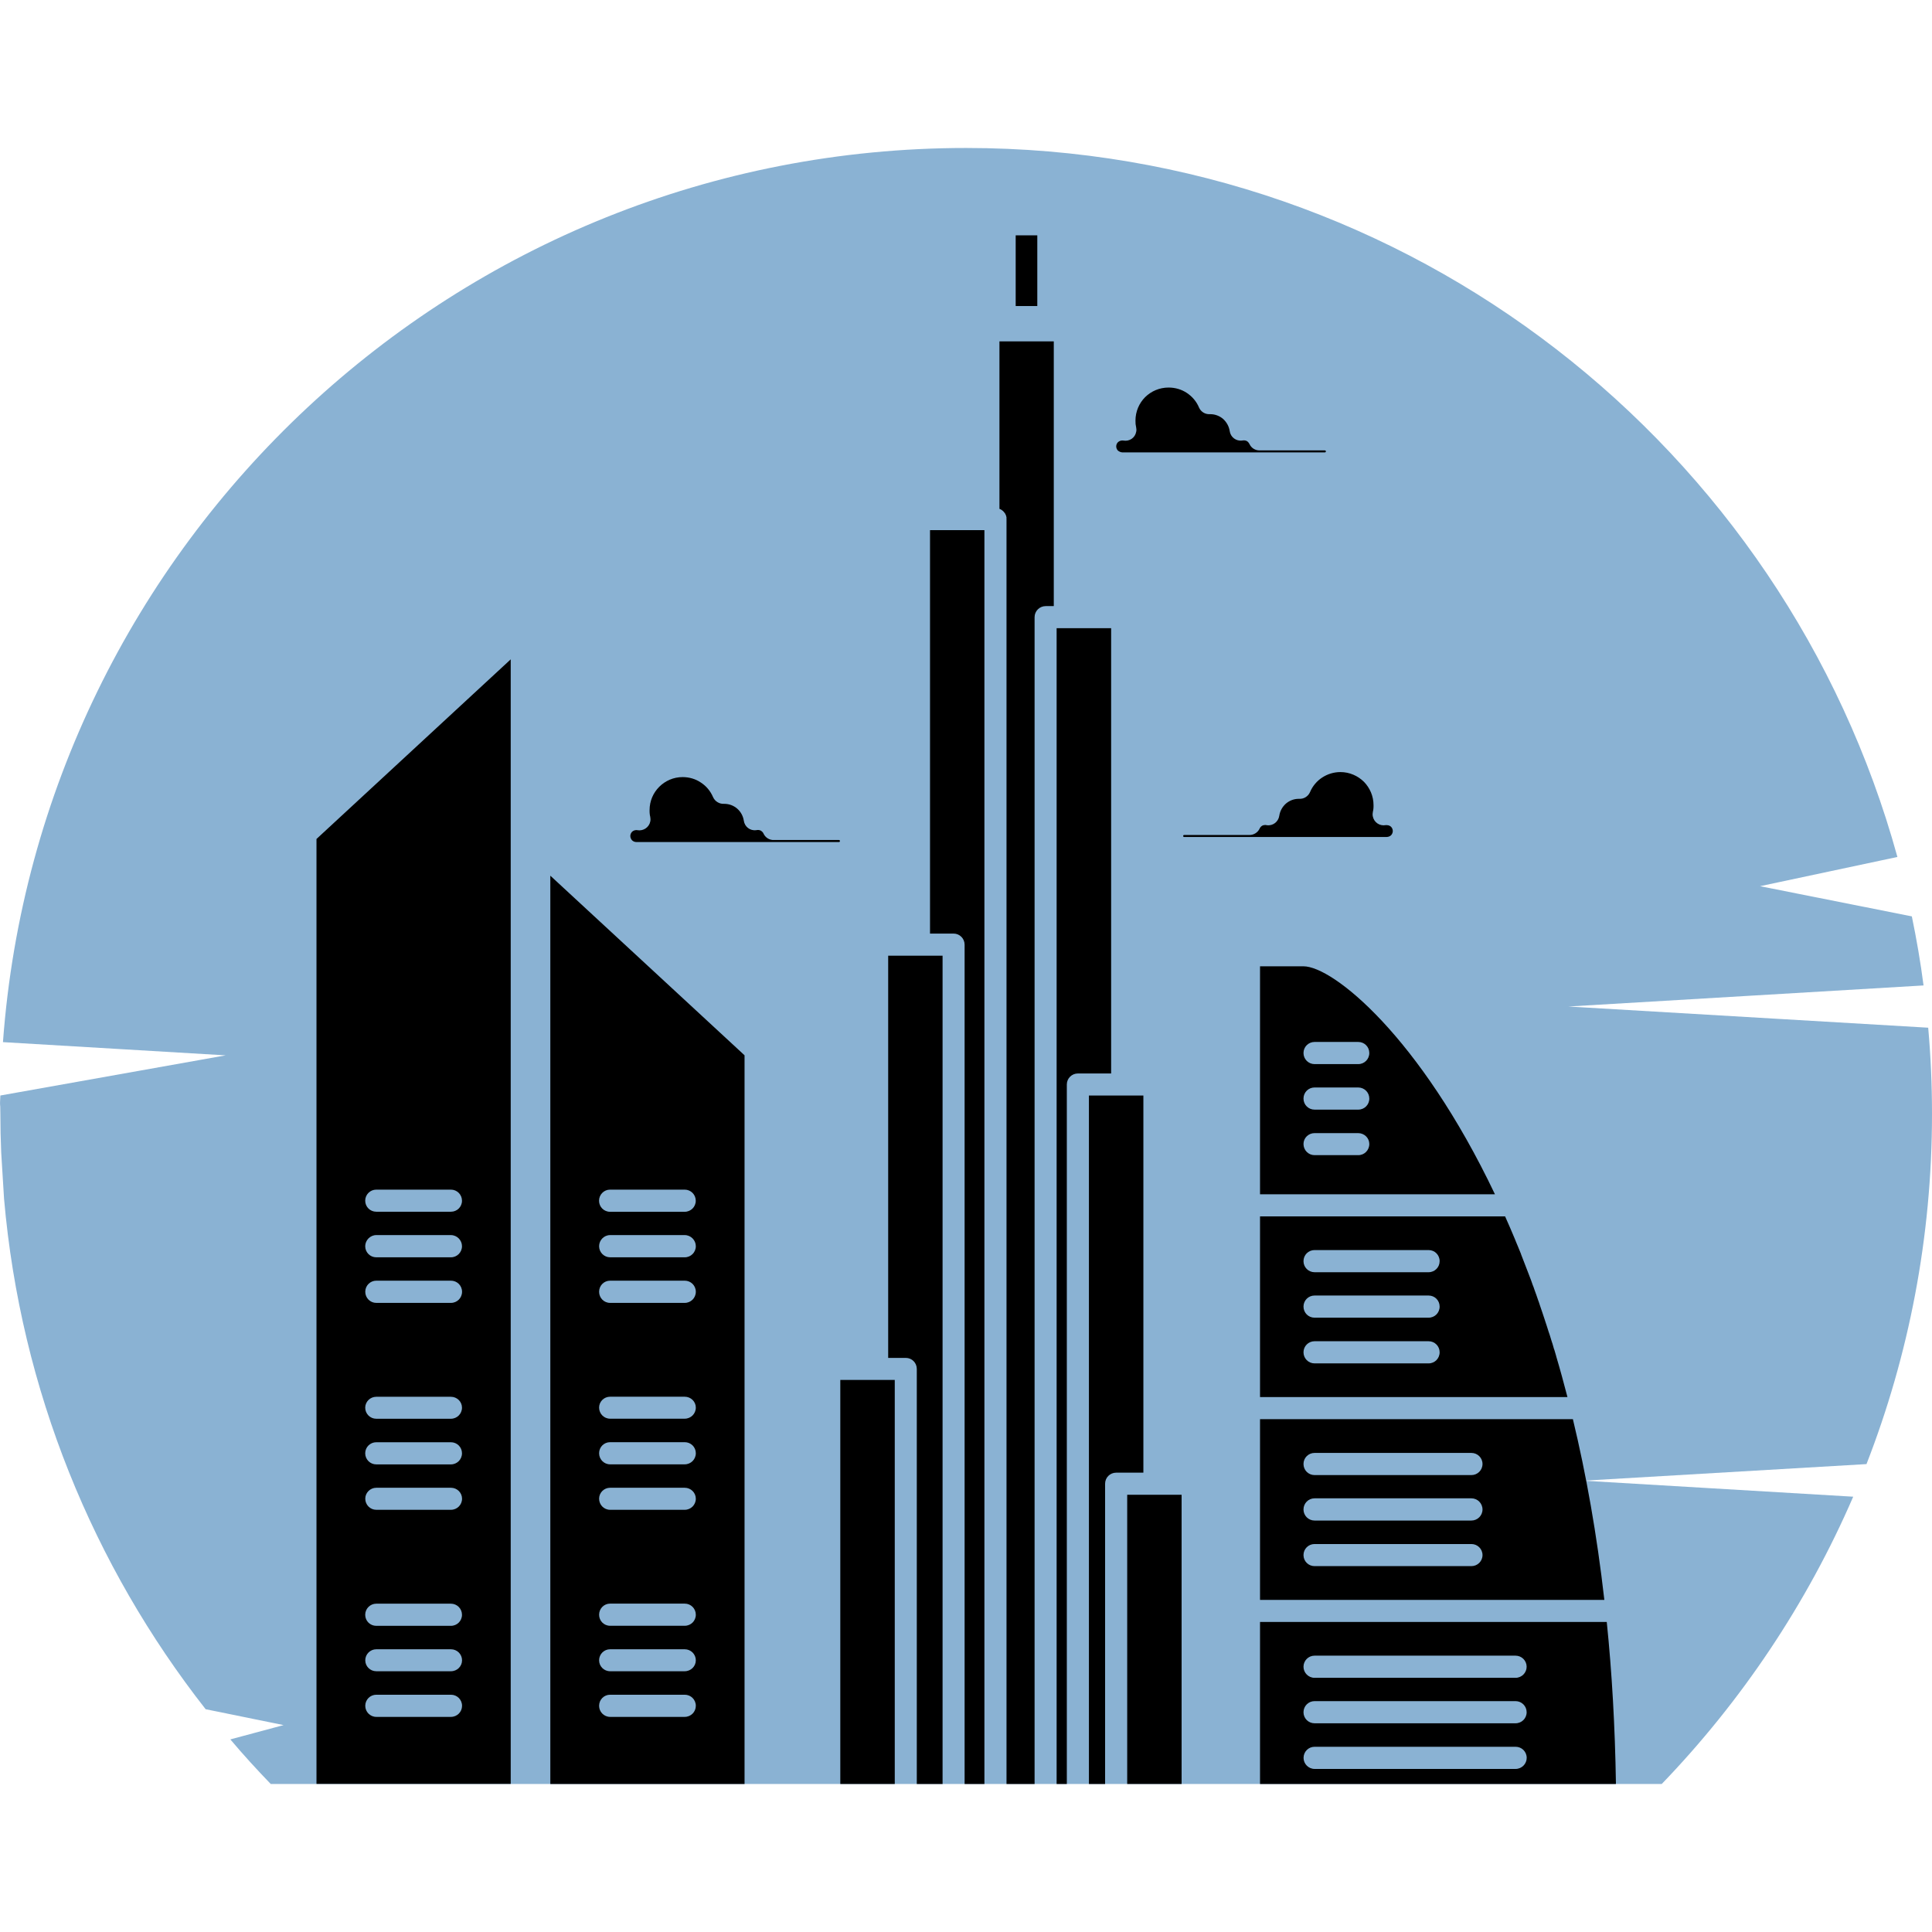 <?xml version="1.0" encoding="utf-8"?>
<!-- Generator: Adobe Illustrator 16.0.0, SVG Export Plug-In . SVG Version: 6.00 Build 0)  -->
<!DOCTYPE svg PUBLIC "-//W3C//DTD SVG 1.1//EN" "http://www.w3.org/Graphics/SVG/1.1/DTD/svg11.dtd">
<svg version="1.1" id="Calque_1" xmlns="http://www.w3.org/2000/svg" xmlns:xlink="http://www.w3.org/1999/xlink" x="0px" y="0px"
	 width="32px" height="32px" viewBox="0 0 32 32" enable-background="new 0 0 32 32" xml:space="preserve">
<g>
	<g>
		<path fill-rule="evenodd" clip-rule="evenodd" fill="#8AB2D3" d="M0.02,19.09c-0.009-0.213-0.014-0.425-0.014-0.639
			c0-0.253-0.013-0.059,0-0.306l3.732-0.665l-3.689-0.219c0.607-8.279,7.519-14.81,15.954-14.81l0,0
			c7.361,0,13.561,4.973,15.424,11.743l-2.275,0.484l2.514,0.5c0.078,0.376,0.144,0.758,0.194,1.144l-5.883,0.349l5.96,0.351
			C31.979,17.493,32,17.968,32,18.451c0,2.045-0.385,4-1.085,5.799l-4.688,0.275l4.468,0.265c-0.768,1.774-1.849,3.385-3.171,4.758
			H4.484c-0.23-0.238-0.454-0.483-0.669-0.738l0.882-0.237L3.406,28.31c-1.858-2.37-3.063-5.28-3.339-8.456"/>
	</g>
	<g>
		<g>
			<path fill-rule="evenodd" clip-rule="evenodd" d="M5.242,13.896v15.651h3.217V10.921L5.242,13.896L5.242,13.896z M6.232,19.704
				h1.236c0.102,0,0.184,0.082,0.184,0.184S7.57,20.07,7.469,20.07H6.232c-0.101,0-0.183-0.081-0.183-0.183
				S6.132,19.704,6.232,19.704L6.232,19.704z M6.232,20.457h1.236c0.102,0,0.184,0.085,0.184,0.184c0,0.102-0.082,0.184-0.184,0.184
				H6.232c-0.101,0-0.183-0.082-0.183-0.184C6.05,20.542,6.132,20.457,6.232,20.457L6.232,20.457z M6.05,21.396
				c0-0.103,0.082-0.184,0.183-0.184h1.236c0.102,0,0.184,0.081,0.184,0.184c0,0.102-0.082,0.184-0.184,0.184H6.232
				C6.132,21.58,6.05,21.498,6.05,21.396L6.05,21.396z M6.232,23.135h1.236c0.102,0,0.184,0.081,0.184,0.18
				c0,0.102-0.082,0.184-0.184,0.184H6.232c-0.101,0-0.183-0.082-0.183-0.184C6.05,23.216,6.132,23.135,6.232,23.135L6.232,23.135z
				 M6.232,23.888h1.236c0.102,0,0.184,0.081,0.184,0.183s-0.082,0.184-0.184,0.184H6.232c-0.101,0-0.183-0.082-0.183-0.184
				S6.132,23.888,6.232,23.888L6.232,23.888z M6.05,24.823c0-0.099,0.082-0.181,0.183-0.181h1.236c0.102,0,0.184,0.082,0.184,0.181
				c0,0.102-0.082,0.184-0.184,0.184H6.232C6.132,25.007,6.05,24.925,6.05,24.823L6.05,24.823z M6.232,26.562h1.236
				c0.102,0,0.184,0.082,0.184,0.184s-0.082,0.183-0.184,0.183H6.232c-0.101,0-0.183-0.081-0.183-0.183S6.132,26.562,6.232,26.562
				L6.232,26.562z M6.05,27.5c0-0.101,0.082-0.183,0.183-0.183h1.236c0.102,0,0.184,0.082,0.184,0.183
				c0,0.1-0.082,0.181-0.184,0.181H6.232C6.132,27.681,6.05,27.6,6.05,27.5L6.05,27.5z M6.05,28.254
				c0-0.103,0.082-0.184,0.183-0.184h1.236c0.102,0,0.184,0.081,0.184,0.184c0,0.101-0.082,0.183-0.184,0.183H6.232
				C6.132,28.437,6.05,28.354,6.05,28.254L6.05,28.254z"/>
			<path fill-rule="evenodd" clip-rule="evenodd" d="M9.115,14.504v15.044h3.217V17.479L9.115,14.504L9.115,14.504z M10.104,19.704
				h1.236c0.102,0,0.184,0.082,0.184,0.184s-0.082,0.183-0.184,0.183h-1.236c-0.101,0-0.182-0.081-0.182-0.183
				S10.004,19.704,10.104,19.704L10.104,19.704z M9.923,20.641c0-0.099,0.081-0.184,0.182-0.184h1.236
				c0.102,0,0.184,0.085,0.184,0.184c0,0.102-0.082,0.184-0.184,0.184h-1.236C10.004,20.824,9.923,20.742,9.923,20.641L9.923,20.641
				z M9.923,21.396c0-0.103,0.081-0.184,0.182-0.184h1.236c0.102,0,0.184,0.081,0.184,0.184c0,0.102-0.082,0.184-0.184,0.184h-1.236
				C10.004,21.58,9.923,21.498,9.923,21.396L9.923,21.396z M9.923,23.314c0-0.099,0.081-0.18,0.182-0.18h1.236
				c0.102,0,0.184,0.081,0.184,0.18c0,0.102-0.082,0.184-0.184,0.184h-1.236C10.004,23.498,9.923,23.416,9.923,23.314L9.923,23.314z
				 M9.923,24.07c0-0.102,0.081-0.183,0.182-0.183h1.236c0.102,0,0.184,0.081,0.184,0.183s-0.082,0.184-0.184,0.184h-1.236
				C10.004,24.254,9.923,24.172,9.923,24.07L9.923,24.07z M9.923,24.823c0-0.099,0.081-0.181,0.182-0.181h1.236
				c0.102,0,0.184,0.082,0.184,0.181c0,0.102-0.082,0.184-0.184,0.184h-1.236C10.004,25.007,9.923,24.925,9.923,24.823L9.923,24.823
				z M9.923,26.745c0-0.102,0.081-0.184,0.182-0.184h1.236c0.102,0,0.184,0.082,0.184,0.184s-0.082,0.183-0.184,0.183h-1.236
				C10.004,26.928,9.923,26.847,9.923,26.745L9.923,26.745z M9.923,27.5c0-0.101,0.081-0.183,0.182-0.183h1.236
				c0.102,0,0.184,0.082,0.184,0.183c0,0.1-0.082,0.181-0.184,0.181h-1.236C10.004,27.681,9.923,27.6,9.923,27.5L9.923,27.5z
				 M9.923,28.254c0-0.103,0.081-0.184,0.182-0.184h1.236c0.102,0,0.184,0.081,0.184,0.184c0,0.101-0.082,0.183-0.184,0.183h-1.236
				C10.004,28.437,9.923,28.354,9.923,28.254L9.923,28.254z"/>
			<path fill-rule="evenodd" clip-rule="evenodd" d="M12.536,13.75L12.536,13.75L12.536,13.75z M11.997,13.314
				C11.998,13.314,11.998,13.314,11.997,13.314L11.997,13.314z M10.541,13.947h3.356c0.004,0,0.009-0.002,0.012-0.007
				c0.002-0.002,0.003-0.005,0.003-0.01s-0.001-0.009-0.004-0.011c-0.003-0.005-0.007-0.006-0.011-0.006H12.82
				c-0.073,0.004-0.143-0.038-0.174-0.107c-0.008-0.018-0.021-0.032-0.037-0.043c-0.015-0.01-0.034-0.016-0.054-0.016
				c-0.008,0-0.01,0-0.01,0l-0.01,0.002l-0.01,0.001c-0.1,0.014-0.191-0.056-0.205-0.156c-0.012-0.079-0.051-0.149-0.109-0.2
				c-0.058-0.05-0.132-0.08-0.215-0.08c-0.016,0-0.007,0-0.002,0c-0.002,0-0.004,0-0.005,0c-0.075,0.003-0.146-0.04-0.178-0.11
				c-0.043-0.101-0.113-0.185-0.203-0.243c-0.084-0.057-0.188-0.09-0.302-0.09c-0.15,0-0.287,0.061-0.387,0.161
				c-0.099,0.099-0.16,0.234-0.16,0.387c0,0.023,0,0.042,0.002,0.057c0.002,0.019,0.004,0.036,0.009,0.053
				c0.005,0.025,0.006,0.051,0.001,0.076c-0.019,0.098-0.114,0.162-0.213,0.146l-0.009-0.002c-0.001,0-0.002,0-0.01,0
				c-0.027,0-0.054,0.012-0.07,0.028c-0.018,0.019-0.029,0.043-0.029,0.07s0.012,0.053,0.029,0.071
				C10.487,13.936,10.514,13.947,10.541,13.947L10.541,13.947L10.541,13.947z"/>
			<polygon fill-rule="evenodd" clip-rule="evenodd" points="13.918,22.856 13.918,29.548 14.82,29.548 14.82,22.856 14.528,22.856 
				13.918,22.856 			"/>
			<path fill-rule="evenodd" clip-rule="evenodd" d="M14.711,15.829v6.662h0.292c0.101,0,0.182,0.081,0.182,0.183v6.874h0.427
				V15.829H15.22H14.711L14.711,15.829z"/>
			<path fill-rule="evenodd" clip-rule="evenodd" d="M15.403,15.463h0.391c0.102,0,0.183,0.083,0.183,0.184v13.901h0.328V8.781
				h-0.901V15.463L15.403,15.463z"/>
			<path fill-rule="evenodd" clip-rule="evenodd" d="M16.562,8.432L16.562,8.432L16.562,8.432z M16.62,8.473L16.62,8.473
				L16.62,8.473z M16.622,8.475L16.622,8.475L16.622,8.475z M16.639,8.497L16.639,8.497L16.639,8.497z M16.667,8.566L16.667,8.566
				L16.667,8.566z M16.671,8.6v20.948h0.465V10.222c0-0.1,0.082-0.183,0.184-0.183h0.134V5.654h-0.451h-0.449v2.774l0.009,0.004
				l0.006,0.003l0,0l0.01,0.003V8.44c0.009,0.004,0.017,0.01,0.024,0.017l0,0l0.003,0.002h0.001l0.003,0.002l0.001,0.002
				l0.003,0.001v0.003l0.002,0.002h0.002l0.001,0.002h0.001l0.002,0.002l0.002,0.002l0.002,0.002l0.001,0.002l0.001,0.002
				l0.001,0.001l0.001,0.002l0.003,0.002l0.001,0.001l0.001,0.002l0.001,0.001l0.001,0.001l0.001,0.003v0.001h0.001l0.002,0.003
				l0.002,0.002V8.5l0.002,0.001l0.001,0.003l0.002,0.001l0,0l0.001,0.004l0,0l0.001,0.003l0,0l0.001,0.001l0.002,0.003l0,0
				l0.001,0.004l0.001,0.001l0.001,0.002l0.001,0.003l0.002,0.002v0.001l0.001,0.002l0.001,0.003l0.001,0.003v0.001l0,0l0.002,0.003
				l0,0v0.001l0.001,0.003v0.002l0.001,0.002v0.001V8.55v0.004l0,0h0.001l0.001,0.003V8.56l0.001,0.003v0.001v0.003h0.001
				l0.001,0.004v0.002l0.001,0.003v0.002L16.67,8.58v0.001l0,0v0.005l0,0v0.001V8.59v0.001l0.001,0.003v0.001V8.6L16.671,8.6z"/>
			<path fill-rule="evenodd" clip-rule="evenodd" d="M17.501,10.405v19.143h0.169V17.963c0-0.102,0.082-0.183,0.184-0.183h0.55
				v-7.375h-0.767H17.501L17.501,10.405z"/>
			<path fill-rule="evenodd" clip-rule="evenodd" d="M18.036,18.146v11.402h0.268v-4.973c0-0.102,0.082-0.183,0.183-0.183h0.451
				v-6.247h-0.353H18.036L18.036,18.146z"/>
			<polygon fill-rule="evenodd" clip-rule="evenodd" points="18.67,24.758 18.67,29.548 19.571,29.548 19.571,24.758 19.12,24.758 
				18.67,24.758 			"/>
			<path fill-rule="evenodd" clip-rule="evenodd" d="M20.87,26.865v2.683h5.891v-0.001h0.004c-0.015-0.949-0.066-1.844-0.152-2.682
				H20.87L20.87,26.865z M21.591,29.116c0-0.103,0.082-0.184,0.183-0.184h3.329c0.102,0,0.184,0.081,0.184,0.184
				c0,0.099-0.082,0.183-0.184,0.183h-3.329C21.673,29.299,21.591,29.215,21.591,29.116L21.591,29.116z M21.773,27.79
				c-0.101,0-0.183-0.084-0.183-0.183c0-0.102,0.082-0.184,0.183-0.184h3.329c0.102,0,0.184,0.082,0.184,0.184
				c0,0.099-0.082,0.183-0.184,0.183H21.773L21.773,27.79z M21.773,28.543c-0.101,0-0.183-0.081-0.183-0.183
				s0.082-0.184,0.183-0.184h3.329c0.102,0,0.184,0.082,0.184,0.184s-0.082,0.183-0.184,0.183H21.773L21.773,28.543z"/>
			<path fill-rule="evenodd" clip-rule="evenodd" d="M24.371,25.574c0.101,0,0.184,0.081,0.184,0.183s-0.083,0.183-0.184,0.183
				h-2.598c-0.101,0-0.183-0.081-0.183-0.183s0.082-0.183,0.183-0.183H24.371L24.371,25.574z M20.87,26.499h5.703
				c-0.124-1.09-0.303-2.087-0.521-2.993H20.87V26.499L20.87,26.499z M24.371,24.432h-2.598c-0.101,0-0.183-0.081-0.183-0.184
				c0-0.102,0.082-0.183,0.183-0.183h2.598c0.101,0,0.184,0.081,0.184,0.183C24.555,24.351,24.472,24.432,24.371,24.432
				L24.371,24.432z M24.555,25.002c0,0.101-0.083,0.183-0.184,0.183h-2.598c-0.101,0-0.183-0.082-0.183-0.183
				c0-0.103,0.082-0.185,0.183-0.185h2.598C24.472,24.817,24.555,24.899,24.555,25.002L24.555,25.002z"/>
			<path fill-rule="evenodd" clip-rule="evenodd" d="M20.87,23.14h5.092c-0.06-0.23-0.12-0.453-0.186-0.674l-0.002-0.009
				l-0.028-0.096l-0.008-0.021l-0.024-0.084l-0.011-0.032l-0.021-0.068l-0.014-0.046l-0.02-0.058l-0.019-0.061l-0.012-0.037
				l-0.026-0.079l-0.007-0.022c-0.024-0.076-0.05-0.148-0.075-0.223l-0.025-0.076h-0.001l-0.033-0.096l-0.001-0.004l-0.009-0.024
				l-0.022-0.061l-0.016-0.047l-0.018-0.046l-0.023-0.066l-0.008-0.021l-0.033-0.086L25.319,21.1
				c-0.041-0.109-0.083-0.216-0.124-0.321l-0.003-0.011l-0.055-0.134l-0.021-0.05l-0.027-0.067c-0.053-0.126-0.106-0.251-0.16-0.37
				H20.87V23.14L20.87,23.14z M23.662,22.215c0.102,0,0.183,0.082,0.183,0.183c0,0.102-0.081,0.184-0.183,0.184h-1.889
				c-0.101,0-0.183-0.082-0.183-0.184c0-0.101,0.082-0.183,0.183-0.183H23.662L23.662,22.215z M23.662,21.825h-1.889
				c-0.101,0-0.183-0.081-0.183-0.184c0-0.102,0.082-0.183,0.183-0.183h1.889c0.102,0,0.183,0.081,0.183,0.183
				C23.845,21.744,23.764,21.825,23.662,21.825L23.662,21.825z M21.773,21.072c-0.101,0-0.183-0.082-0.183-0.183
				c0-0.103,0.082-0.184,0.183-0.184h1.889c0.102,0,0.183,0.081,0.183,0.184c0,0.101-0.081,0.183-0.183,0.183H21.773L21.773,21.072z
				"/>
			<path fill-rule="evenodd" clip-rule="evenodd" d="M20.87,19.781h3.891c-1.246-2.618-2.684-3.776-3.172-3.776h-0.479H20.87V19.781
				L20.87,19.781z M22.68,18.948c0,0.103-0.081,0.185-0.183,0.185h-0.724c-0.101,0-0.183-0.082-0.183-0.185
				c0-0.099,0.082-0.18,0.183-0.18h0.724C22.599,18.769,22.68,18.85,22.68,18.948L22.68,18.948z M22.68,18.196
				c0,0.102-0.081,0.183-0.183,0.183h-0.724c-0.101,0-0.183-0.081-0.183-0.183c0-0.103,0.082-0.184,0.183-0.184h0.724
				C22.599,18.013,22.68,18.094,22.68,18.196L22.68,18.196z M21.773,17.625c-0.101,0-0.183-0.082-0.183-0.184
				s0.082-0.183,0.183-0.183h0.724c0.102,0,0.183,0.081,0.183,0.183s-0.081,0.184-0.183,0.184H21.773L21.773,17.625z"/>
			<path fill-rule="evenodd" clip-rule="evenodd" d="M20.973,13.668L20.973,13.668L20.973,13.668z M21.511,13.231
				C21.51,13.231,21.511,13.231,21.511,13.231L21.511,13.231z M22.969,13.863h-3.357c-0.004,0-0.008-0.002-0.011-0.005
				c-0.003-0.002-0.004-0.006-0.004-0.012c0-0.004,0.001-0.007,0.004-0.011c0.003-0.003,0.007-0.005,0.011-0.005h1.077
				c0.072,0.003,0.143-0.038,0.175-0.107c0.007-0.017,0.021-0.033,0.036-0.043c0.015-0.01,0.034-0.015,0.054-0.015
				c0.008,0,0.009-0.001,0.011-0.001l0.009,0.003l0.009,0.001c0.101,0.014,0.192-0.058,0.206-0.157
				c0.012-0.079,0.051-0.148,0.109-0.2c0.058-0.05,0.132-0.08,0.214-0.08c0.017,0,0.007,0,0.003,0c0.002,0,0.004,0,0.005,0
				c0.075,0.004,0.146-0.039,0.178-0.111c0.042-0.1,0.114-0.185,0.202-0.242c0.086-0.056,0.189-0.09,0.302-0.09
				c0.151,0,0.288,0.062,0.388,0.16c0.098,0.1,0.16,0.236,0.16,0.389c0,0.021,0,0.041-0.002,0.057
				c-0.002,0.017-0.004,0.036-0.009,0.053c-0.005,0.024-0.006,0.05-0.001,0.074c0.019,0.1,0.113,0.164,0.213,0.146l0.009-0.001
				c0.001,0,0.002,0.001,0.011,0.001c0.026,0,0.052,0.01,0.07,0.028c0.017,0.017,0.028,0.043,0.028,0.07s-0.012,0.051-0.028,0.069
				C23.021,13.853,22.995,13.862,22.969,13.863L22.969,13.863L22.969,13.863z"/>
			<polygon points="16.823,5.069 16.823,3.898 17.181,3.898 17.181,5.069 16.823,5.069 			"/>
			<path fill-rule="evenodd" clip-rule="evenodd" d="M20.584,7.295L20.584,7.295L20.584,7.295z M20.047,6.859L20.047,6.859
				L20.047,6.859z M18.589,7.493h3.356c0.005,0,0.009-0.003,0.011-0.005c0.002-0.004,0.005-0.007,0.005-0.011
				c0-0.007-0.003-0.01-0.005-0.012C21.954,7.463,21.95,7.46,21.945,7.46h-1.077c-0.073,0.003-0.143-0.037-0.174-0.108
				c-0.009-0.017-0.021-0.032-0.037-0.043c-0.015-0.01-0.034-0.015-0.054-0.015c-0.008,0-0.009,0-0.01,0l-0.01,0.001l-0.008,0.002
				c-0.101,0.013-0.193-0.056-0.207-0.156c-0.012-0.08-0.052-0.149-0.108-0.201c-0.058-0.05-0.133-0.08-0.214-0.08
				c-0.017,0-0.009,0-0.003,0c-0.003,0-0.005,0-0.006,0c-0.074,0.004-0.146-0.038-0.177-0.109c-0.042-0.101-0.114-0.185-0.204-0.244
				c-0.085-0.056-0.188-0.088-0.3-0.088c-0.152,0-0.289,0.06-0.39,0.16c-0.098,0.099-0.159,0.236-0.159,0.387
				c0,0.022,0.001,0.041,0.002,0.058c0.003,0.019,0.006,0.035,0.009,0.053c0.005,0.023,0.007,0.049,0.001,0.074
				c-0.018,0.101-0.112,0.164-0.213,0.146l-0.01-0.001c-0.001,0-0.001,0-0.009,0c-0.027,0-0.052,0.012-0.07,0.028
				c-0.018,0.018-0.029,0.043-0.029,0.07s0.012,0.052,0.029,0.07C18.537,7.479,18.563,7.492,18.589,7.493L18.589,7.493L18.589,7.493
				z"/>
		</g>
	</g>
</g>
</svg>
